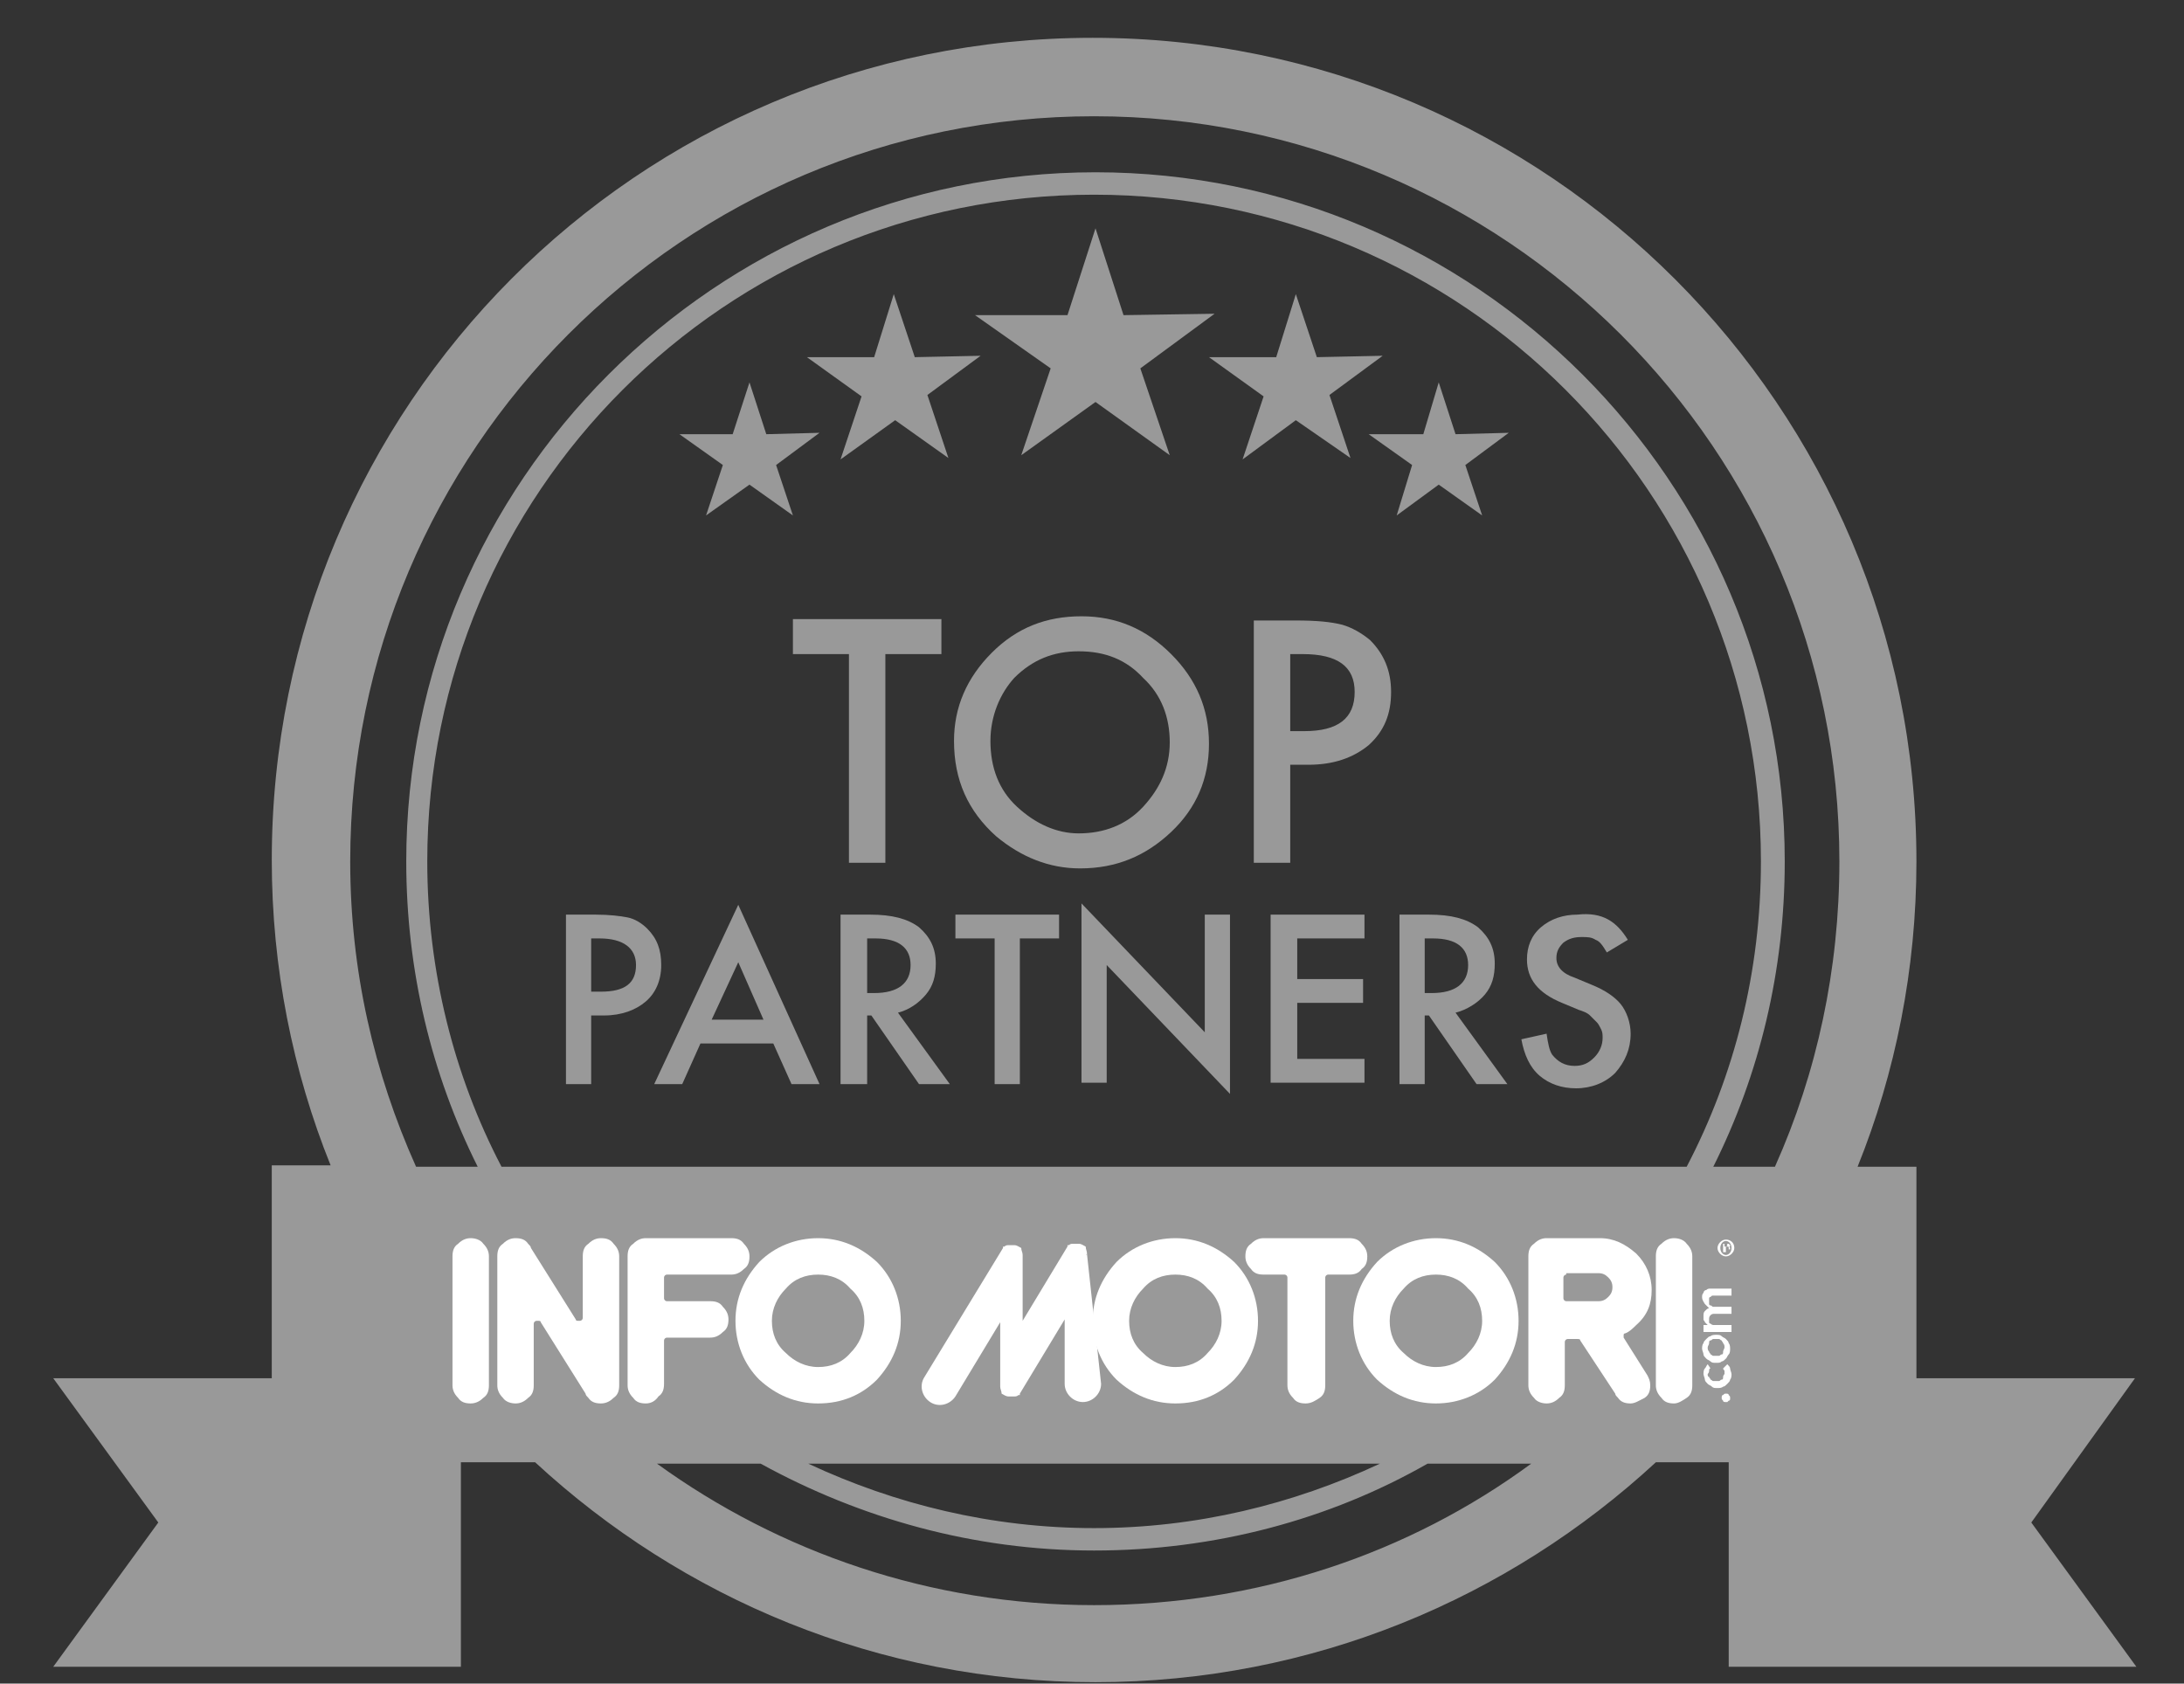 <?xml version="1.0" encoding="utf-8"?>
<!-- Generator: Adobe Illustrator 24.0.1, SVG Export Plug-In . SVG Version: 6.00 Build 0)  -->
<svg version="1.1" id="Livello_1" xmlns="http://www.w3.org/2000/svg" xmlns:xlink="http://www.w3.org/1999/xlink" x="0px" y="0px"
	 viewBox="0 0 155.9 120.2" style="enable-background:new 0 0 155.9 120.2;" xml:space="preserve">
<rect x="0" y="0" width="155.9" height="120.2" fill="#333333" stroke="none"/>
<style type="text/css">
	.st0{fill:#999999;}
	.st1{fill:#FFFFFF;}
</style>
<path class="st0" d="M152.4,98.4h-15.6V83.3h-4.2c2.7-6.7,4.2-14.1,4.2-21.8c0-32.4-26.3-58.8-58.8-58.8S19.4,29,19.4,61.4
	c0,7.7,1.5,15.1,4.2,21.8h-4.2v15.2H3.8l7.5,10.3l-7.5,10.3h29.1v-14.6h5.3c10.5,9.7,24.5,15.7,40,15.7s29.5-6,40-15.7h5.2v14.6
	h29.1l-7.5-10.3L152.4,98.4z M78.1,114.6c-11.7,0-22.5-3.8-31.2-10.1h7.4c7.1,3.9,15.2,6.2,23.8,6.2c8.6,0,16.8-2.2,23.8-6.2h7.4
	C100.6,110.9,89.8,114.6,78.1,114.6z M57.7,104.5h40.8c-6.2,2.9-13.1,4.6-20.4,4.6S63.9,107.4,57.7,104.5z M35.8,83.3
	c-3.4-6.5-5.3-14-5.3-21.8c0-26.3,21.3-47.6,47.6-47.6s47.6,21.3,47.6,47.6c0,7.9-1.9,15.3-5.3,21.8H35.8z M126.7,83.3h-4.4
	c3.3-6.6,5.1-14,5.1-21.8c0-27.1-22.1-49.2-49.2-49.2c-27.1,0-49.2,22.1-49.2,49.2c0,7.8,1.8,15.2,5.1,21.8h-4.4
	c-3-6.7-4.7-14-4.7-21.8C25,32.1,48.8,8.3,78.1,8.3s53.2,23.8,53.2,53.2C131.3,69.2,129.7,76.6,126.7,83.3z"/>
<g>
	<polygon class="st0" points="60,32.8 63.9,30 67.7,32.7 66.2,28.2 70,25.4 65.3,25.5 63.8,21 62.4,25.5 57.6,25.5 61.5,28.3 	"/>
	<polygon class="st0" points="72.9,32.5 78.2,28.7 83.5,32.5 81.4,26.3 86.7,22.4 80.2,22.5 78.2,16.3 76.2,22.5 69.6,22.5 75,26.3 
			"/>
	<polygon class="st0" points="90.2,28.3 88.7,32.8 92.5,30 96.4,32.7 94.9,28.2 98.7,25.4 94,25.5 92.5,21 91.1,25.5 86.3,25.5 	"/>
	<polygon class="st0" points="53.5,34.6 56.6,36.8 55.4,33.2 58.5,30.9 54.7,31 53.5,27.3 52.3,31 48.5,31 51.6,33.2 50.4,36.8 	"/>
	<polygon class="st0" points="102.7,27.3 101.6,31 97.7,31 100.8,33.2 99.7,36.8 102.7,34.6 105.8,36.8 104.6,33.2 107.7,30.9 
		103.9,31 	"/>
</g>
<g>
	<path class="st0" d="M63.2,46.7v14.9h-2.6V46.7h-4v-2.5h10.6v2.5H63.2z"/>
	<path class="st0" d="M68.1,52.9c0-2.4,0.9-4.5,2.7-6.3c1.8-1.8,3.9-2.6,6.4-2.6c2.5,0,4.6,0.9,6.4,2.7c1.8,1.8,2.7,3.9,2.7,6.4
		c0,2.5-0.9,4.6-2.7,6.3c-1.8,1.7-3.9,2.6-6.5,2.6c-2.2,0-4.2-0.8-6-2.3C69.1,57.9,68.1,55.7,68.1,52.9z M70.7,52.9
		c0,1.9,0.6,3.5,1.9,4.7c1.3,1.2,2.8,1.9,4.4,1.9c1.8,0,3.4-0.6,4.6-1.9c1.2-1.3,1.9-2.8,1.9-4.6c0-1.8-0.6-3.4-1.9-4.6
		c-1.2-1.3-2.7-1.9-4.6-1.9c-1.8,0-3.3,0.6-4.6,1.9C71.4,49.5,70.7,51.1,70.7,52.9z"/>
	<path class="st0" d="M92.1,54.6v7h-2.6V44.3h3c1.5,0,2.5,0.1,3.3,0.3c0.7,0.2,1.4,0.6,2,1.1c1,1,1.5,2.2,1.5,3.7
		c0,1.6-0.5,2.8-1.6,3.8c-1.1,0.9-2.5,1.4-4.3,1.4H92.1z M92.1,52.2h1c2.4,0,3.6-0.9,3.6-2.8c0-1.8-1.2-2.7-3.7-2.7h-0.9V52.2z"/>
	<path class="st0" d="M42.2,72.5v4.9h-1.8V65.3h2.1c1,0,1.8,0.1,2.3,0.2c0.5,0.1,1,0.4,1.4,0.8c0.7,0.7,1,1.5,1,2.6
		c0,1.1-0.4,2-1.1,2.6s-1.7,1-3,1H42.2z M42.2,70.8h0.7c1.7,0,2.5-0.6,2.5-1.9c0-1.2-0.9-1.9-2.6-1.9h-0.6V70.8z"/>
	<path class="st0" d="M55.2,74.5h-5.2l-1.3,2.9h-2l6-12.8l5.8,12.8h-2L55.2,74.5z M54.5,72.8l-1.8-4.1l-1.9,4.1H54.5z"/>
	<path class="st0" d="M64.1,72.3l3.7,5.1h-2.2l-3.4-4.9h-0.3v4.9H60V65.3h2.1c1.6,0,2.7,0.3,3.5,0.9c0.8,0.7,1.2,1.5,1.2,2.6
		c0,0.9-0.2,1.6-0.7,2.2S64.9,72.1,64.1,72.3z M61.8,70.9h0.6c1.7,0,2.6-0.7,2.6-2c0-1.2-0.8-1.9-2.5-1.9h-0.6V70.9z"/>
	<path class="st0" d="M72.8,67v10.4H71V67h-2.8v-1.7h7.4V67H72.8z"/>
	<path class="st0" d="M77.2,77.4V64.5l8.8,9.2v-8.4h1.8v12.8L79,68.9v8.4H77.2z"/>
	<path class="st0" d="M97.4,67h-4.8v2.9h4.7v1.7h-4.7v4h4.8v1.7h-6.7V65.3h6.7V67z"/>
	<path class="st0" d="M103.9,72.3l3.7,5.1h-2.2l-3.4-4.9h-0.3v4.9h-1.8V65.3h2.1c1.6,0,2.7,0.3,3.5,0.9c0.8,0.7,1.2,1.5,1.2,2.6
		c0,0.9-0.2,1.6-0.7,2.2S104.7,72.1,103.9,72.3z M101.6,70.9h0.6c1.7,0,2.6-0.7,2.6-2c0-1.2-0.8-1.9-2.5-1.9h-0.6V70.9z"/>
	<path class="st0" d="M116.2,67.1l-1.5,0.9c-0.3-0.5-0.5-0.8-0.8-0.9c-0.3-0.2-0.6-0.2-1-0.2c-0.5,0-0.9,0.1-1.3,0.4
		c-0.3,0.3-0.5,0.6-0.5,1.1c0,0.6,0.4,1.1,1.3,1.4l1.2,0.5c1,0.4,1.7,0.9,2.1,1.4s0.7,1.3,0.7,2.1c0,1.1-0.4,2-1.1,2.8
		c-0.7,0.7-1.7,1.1-2.8,1.1c-1,0-1.9-0.3-2.6-0.9c-0.7-0.6-1.1-1.5-1.3-2.6l1.8-0.4c0.1,0.7,0.2,1.2,0.4,1.5
		c0.4,0.5,0.9,0.8,1.6,0.8c0.6,0,1-0.2,1.4-0.6s0.6-0.9,0.6-1.4c0-0.2,0-0.4-0.1-0.6s-0.2-0.4-0.3-0.5s-0.3-0.3-0.5-0.5
		s-0.5-0.3-0.8-0.4l-1.2-0.5c-1.7-0.7-2.5-1.7-2.5-3.1c0-0.9,0.3-1.7,1-2.3c0.7-0.6,1.6-0.9,2.6-0.9
		C114.4,65.1,115.4,65.8,116.2,67.1z"/>
</g>
<g>
	<path class="st1" d="M33.6,100.2c-0.4,0-0.7-0.1-0.9-0.4c-0.3-0.3-0.4-0.6-0.4-0.9v-9.2c0-0.4,0.1-0.7,0.4-0.9
		c0.3-0.3,0.6-0.4,0.9-0.4s0.7,0.1,0.9,0.4c0.3,0.3,0.4,0.6,0.4,0.9v9.2c0,0.4-0.1,0.7-0.4,0.9C34.3,100,34,100.2,33.6,100.2z"/>
	<path class="st1" d="M42.9,100.2c-0.4,0-0.7-0.1-0.9-0.4c-0.1-0.1-0.2-0.2-0.2-0.3c0,0,0,0,0,0l-3.2-5.1c0-0.1-0.1-0.1-0.2-0.1
		c0,0,0,0-0.1,0c-0.1,0-0.2,0.1-0.2,0.2v4.4c0,0.4-0.1,0.7-0.4,0.9c-0.3,0.3-0.6,0.4-0.9,0.4s-0.7-0.1-0.9-0.4
		c-0.3-0.3-0.4-0.6-0.4-0.9v-9.2c0-0.4,0.1-0.7,0.4-0.9c0.3-0.3,0.6-0.4,0.9-0.4c0.4,0,0.7,0.1,0.9,0.4c0.1,0.1,0.2,0.2,0.2,0.3
		c0,0,0,0,0,0l3.2,5.1c0,0.1,0.1,0.1,0.2,0.1c0,0,0,0,0.1,0c0.1,0,0.2-0.1,0.2-0.2v-4.4c0-0.4,0.1-0.7,0.4-0.9
		c0.3-0.3,0.6-0.4,0.9-0.4c0.4,0,0.7,0.1,0.9,0.4c0.3,0.3,0.4,0.6,0.4,0.9v9.2c0,0.4-0.1,0.7-0.4,0.9
		C43.6,100,43.3,100.2,42.9,100.2z"/>
	<path class="st1" d="M46.1,100.2c-0.4,0-0.7-0.1-0.9-0.4c-0.3-0.3-0.4-0.6-0.4-0.9v-9.2c0-0.4,0.1-0.7,0.4-0.9
		c0.3-0.3,0.6-0.4,0.9-0.4h6.1c0.4,0,0.7,0.1,0.9,0.4c0.3,0.3,0.4,0.6,0.4,0.9c0,0.4-0.1,0.7-0.4,0.9c-0.3,0.3-0.6,0.4-0.9,0.4h-4.6
		c-0.1,0-0.2,0.1-0.2,0.2v1.5c0,0.1,0.1,0.2,0.2,0.2h3.1c0.4,0,0.7,0.1,0.9,0.4c0.3,0.3,0.4,0.6,0.4,0.9c0,0.4-0.1,0.7-0.4,0.9
		c-0.3,0.3-0.6,0.4-0.9,0.4h-3.1c-0.1,0-0.2,0.1-0.2,0.2v3.1c0,0.4-0.1,0.7-0.4,0.9C46.8,100,46.5,100.2,46.1,100.2z"/>
	<path class="st1" d="M58.4,100.2c-1.6,0-3-0.6-4.2-1.7c-1.1-1.1-1.7-2.6-1.7-4.2c0-1.6,0.6-3,1.7-4.2c1.1-1.1,2.6-1.7,4.2-1.7
		c1.6,0,3,0.6,4.2,1.7c1.1,1.1,1.7,2.6,1.7,4.2c0,1.6-0.6,3-1.7,4.2C61.5,99.6,60.1,100.2,58.4,100.2z M58.4,91
		c-0.9,0-1.7,0.3-2.3,1c-0.6,0.6-1,1.4-1,2.3c0,0.9,0.3,1.7,1,2.3c0.6,0.6,1.4,1,2.3,1s1.7-0.3,2.3-1c0.6-0.6,1-1.4,1-2.3
		c0-0.9-0.3-1.7-1-2.3C60.1,91.3,59.3,91,58.4,91z"/>
	<path class="st1" d="M83.9,100.2c-1.6,0-3-0.6-4.2-1.7c-1.1-1.1-1.7-2.6-1.7-4.2c0-1.6,0.6-3,1.7-4.2c1.1-1.1,2.6-1.7,4.2-1.7
		c1.6,0,3,0.6,4.2,1.7c1.1,1.1,1.7,2.6,1.7,4.2c0,1.6-0.6,3-1.7,4.2C87,99.6,85.6,100.2,83.9,100.2z M83.9,91c-0.9,0-1.7,0.3-2.3,1
		c-0.6,0.6-1,1.4-1,2.3c0,0.9,0.3,1.7,1,2.3c0.6,0.6,1.4,1,2.3,1c0.9,0,1.7-0.3,2.3-1c0.6-0.6,1-1.4,1-2.3c0-0.9-0.3-1.7-1-2.3
		C85.6,91.3,84.8,91,83.9,91z"/>
	<path class="st1" d="M93.2,100.2c-0.4,0-0.7-0.1-0.9-0.4c-0.3-0.3-0.4-0.6-0.4-0.9v-7.7c0-0.1-0.1-0.2-0.2-0.2h-1.5
		c-0.4,0-0.7-0.1-0.9-0.4c-0.3-0.3-0.4-0.6-0.4-0.9c0-0.4,0.1-0.7,0.4-0.9c0.3-0.3,0.6-0.4,0.9-0.4h6.1c0.4,0,0.7,0.1,0.9,0.4
		c0.3,0.3,0.4,0.6,0.4,0.9c0,0.4-0.1,0.7-0.4,0.9C97,90.9,96.7,91,96.3,91h-1.5c-0.1,0-0.2,0.1-0.2,0.2v7.7c0,0.4-0.1,0.7-0.4,0.9
		C93.9,100,93.6,100.2,93.2,100.2z"/>
	<path class="st1" d="M102.5,100.2c-1.6,0-3-0.6-4.2-1.7c-1.1-1.1-1.7-2.6-1.7-4.2c0-1.6,0.6-3,1.7-4.2c1.1-1.1,2.6-1.7,4.2-1.7
		s3,0.6,4.2,1.7c1.1,1.1,1.7,2.6,1.7,4.2c0,1.6-0.6,3-1.7,4.2C105.6,99.6,104.1,100.2,102.5,100.2z M102.5,91c-0.9,0-1.7,0.3-2.3,1
		c-0.6,0.6-1,1.4-1,2.3c0,0.9,0.3,1.7,1,2.3c0.6,0.6,1.4,1,2.3,1c0.9,0,1.7-0.3,2.3-1c0.6-0.6,1-1.4,1-2.3c0-0.9-0.3-1.7-1-2.3
		C104.2,91.3,103.4,91,102.5,91z"/>
	<path class="st1" d="M116.4,100.2c-0.4,0-0.7-0.1-0.9-0.4c-0.1-0.1-0.2-0.2-0.2-0.3c0,0,0,0,0,0l-2.5-3.8c0-0.1-0.1-0.1-0.2-0.1
		h-0.7c-0.1,0-0.2,0.1-0.2,0.2v3.1c0,0.4-0.1,0.7-0.4,0.9c-0.3,0.3-0.6,0.4-0.9,0.4s-0.7-0.1-0.9-0.4c-0.3-0.3-0.4-0.6-0.4-0.9v-9.2
		c0-0.4,0.1-0.7,0.4-0.9c0.3-0.3,0.6-0.4,0.9-0.4h3.8c1,0,1.8,0.4,2.6,1.1c0.7,0.7,1.1,1.6,1.1,2.6c0,1-0.3,1.8-1.1,2.5
		c-0.2,0.2-0.5,0.5-0.8,0.6c-0.1,0-0.1,0.1-0.1,0.1s0,0.1,0,0.2l1.7,2.7c0,0,0,0,0,0c0.1,0.2,0.2,0.4,0.2,0.7c0,0.4-0.1,0.7-0.4,0.9
		C117,100,116.7,100.2,116.4,100.2z M111.8,91c-0.1,0-0.2,0.1-0.2,0.2v1.5c0,0.1,0.1,0.2,0.2,0.2h2.3c0.3,0,0.5-0.1,0.7-0.3
		c0.2-0.2,0.3-0.4,0.3-0.7s-0.1-0.5-0.3-0.7c-0.2-0.2-0.4-0.3-0.7-0.3H111.8z"/>
	<path class="st1" d="M119.5,100.2c-0.4,0-0.7-0.1-0.9-0.4c-0.3-0.3-0.4-0.6-0.4-0.9v-9.2c0-0.4,0.1-0.7,0.4-0.9
		c0.3-0.3,0.6-0.4,0.9-0.4s0.7,0.1,0.9,0.4c0.3,0.3,0.4,0.6,0.4,0.9v9.2c0,0.4-0.1,0.7-0.4,0.9C120.1,100,119.8,100.2,119.5,100.2z"
		/>
	<g>
		<path class="st1" d="M123.2,100.1c-0.1,0-0.2,0-0.2-0.1c-0.1-0.1-0.1-0.1-0.1-0.2c0-0.1,0-0.2,0.1-0.2c0.1-0.1,0.1-0.1,0.2-0.1
			c0.1,0,0.2,0,0.2,0.1c0.1,0.1,0.1,0.1,0.1,0.2c0,0,0,0.1,0,0.1c0,0,0,0.1-0.1,0.1c0,0-0.1,0.1-0.1,0.1
			C123.3,100.1,123.3,100.1,123.2,100.1z"/>
		<path class="st1" d="M122.1,97.7c-0.1,0-0.1,0.1-0.1,0.2c0,0.1-0.1,0.2-0.1,0.2c0,0.1,0,0.2,0.1,0.2c0,0.1,0.1,0.1,0.1,0.2
			c0.1,0,0.1,0.1,0.2,0.1s0.2,0,0.2,0c0.1,0,0.2,0,0.2,0c0.1,0,0.1-0.1,0.2-0.1c0.1,0,0.1-0.1,0.1-0.2c0-0.1,0.1-0.2,0.1-0.2
			c0-0.1,0-0.2,0-0.2c0-0.1-0.1-0.1-0.1-0.2l0.3-0.3c0.1,0.1,0.2,0.2,0.2,0.3c0,0.1,0.1,0.3,0.1,0.4c0,0.1,0,0.3-0.1,0.4
			c0,0.1-0.1,0.2-0.2,0.3c-0.1,0.1-0.2,0.2-0.3,0.2c-0.1,0.1-0.3,0.1-0.4,0.1c-0.2,0-0.3,0-0.4-0.1c-0.1-0.1-0.2-0.1-0.3-0.2
			c-0.1-0.1-0.2-0.2-0.2-0.3c0-0.1-0.1-0.3-0.1-0.4c0-0.1,0-0.3,0.1-0.4c0.1-0.1,0.1-0.2,0.2-0.3L122.1,97.7z"/>
		<path class="st1" d="M122.5,97.3c-0.2,0-0.3,0-0.4-0.1c-0.1-0.1-0.2-0.1-0.3-0.2c-0.1-0.1-0.2-0.2-0.2-0.3s-0.1-0.3-0.1-0.4
			s0-0.3,0.1-0.4c0-0.1,0.1-0.2,0.2-0.3c0.1-0.1,0.2-0.2,0.3-0.2c0.1-0.1,0.3-0.1,0.4-0.1c0.2,0,0.3,0,0.4,0.1
			c0.1,0.1,0.2,0.1,0.3,0.2c0.1,0.1,0.2,0.2,0.2,0.3c0.1,0.1,0.1,0.3,0.1,0.4s0,0.3-0.1,0.4c-0.1,0.1-0.1,0.2-0.2,0.3
			c-0.1,0.1-0.2,0.2-0.3,0.2C122.8,97.3,122.7,97.3,122.5,97.3z M122.5,96.8c0.1,0,0.2,0,0.2,0c0.1,0,0.1-0.1,0.2-0.1
			c0.1,0,0.1-0.1,0.1-0.2c0-0.1,0.1-0.2,0.1-0.3s0-0.2-0.1-0.3c0-0.1-0.1-0.1-0.1-0.2c-0.1,0-0.1-0.1-0.2-0.1c-0.1,0-0.2,0-0.2,0
			s-0.2,0-0.2,0c-0.1,0-0.1,0.1-0.2,0.1c-0.1,0-0.1,0.1-0.1,0.2c0,0.1-0.1,0.2-0.1,0.3s0,0.2,0.1,0.3c0,0.1,0.1,0.1,0.1,0.2
			c0.1,0,0.1,0.1,0.2,0.1C122.4,96.8,122.4,96.8,122.5,96.8z"/>
		<path class="st1" d="M121.5,92.6c0-0.1,0-0.2,0.1-0.3c0-0.1,0.1-0.2,0.2-0.2c0.1-0.1,0.2-0.1,0.3-0.1c0.1,0,0.2,0,0.3,0h1.2v0.5
			h-1.1c-0.1,0-0.1,0-0.2,0s-0.1,0-0.2,0.1c-0.1,0-0.1,0.1-0.1,0.1c0,0,0,0.1,0,0.2c0,0.1,0,0.1,0,0.2c0,0.1,0.1,0.1,0.1,0.1
			c0.1,0,0.1,0.1,0.2,0.1c0.1,0,0.1,0,0.2,0h1.1v0.5h-1.2c-0.1,0-0.2,0-0.3,0.1c-0.1,0.1-0.1,0.2-0.1,0.3c0,0.1,0,0.1,0,0.2
			c0,0.1,0.1,0.1,0.1,0.1c0,0,0.1,0.1,0.2,0.1c0.1,0,0.1,0,0.2,0h1.1v0.5h-2v-0.5h0.3v0c0,0-0.1-0.1-0.1-0.1c0,0-0.1-0.1-0.1-0.1
			c0-0.1-0.1-0.1-0.1-0.2c0-0.1,0-0.1,0-0.2c0-0.2,0-0.3,0.1-0.4c0.1-0.1,0.2-0.2,0.3-0.2c-0.1-0.1-0.2-0.2-0.3-0.3
			C121.5,92.8,121.5,92.7,121.5,92.6z"/>
	</g>
	<g>
		<path class="st1" d="M123.8,89.1c0,0.3-0.3,0.6-0.6,0.6c-0.3,0-0.6-0.3-0.6-0.6c0-0.3,0.3-0.6,0.6-0.6
			C123.5,88.5,123.8,88.7,123.8,89.1z M122.8,89.1c0,0.3,0.2,0.5,0.4,0.5c0.2,0,0.4-0.2,0.4-0.5c0-0.3-0.2-0.5-0.4-0.5
			S122.8,88.8,122.8,89.1z M123.1,89.4H123v-0.6c0.1,0,0.1,0,0.2,0c0.1,0,0.2,0,0.2,0c0,0,0.1,0.1,0.1,0.1c0,0.1,0,0.1-0.1,0.1v0
			c0.1,0,0.1,0.1,0.1,0.1c0,0.1,0,0.1,0,0.1h-0.1c0,0,0-0.1,0-0.1c0-0.1,0-0.1-0.1-0.1h-0.1V89.4z M123.1,89L123.1,89
			c0.1,0,0.2,0,0.2-0.1c0-0.1,0-0.1-0.1-0.1c0,0-0.1,0-0.1,0V89z"/>
	</g>
	<path class="st1" d="M77.6,89.6C77.6,89.6,77.6,89.6,77.6,89.6C77.6,89.6,77.6,89.6,77.6,89.6C77.5,89.6,77.5,89.5,77.6,89.6
		c0-0.3-0.1-0.4-0.1-0.6c0,0,0,0,0,0c0,0,0,0,0,0c0,0,0,0,0,0c0,0,0,0,0,0c0,0,0,0,0,0c0,0,0,0,0,0c0,0,0,0,0,0c0,0,0,0,0,0
		c0,0,0,0,0,0c0,0,0,0,0,0c0,0,0,0,0,0c0,0,0,0,0,0c0,0,0,0,0,0c0,0,0,0,0,0c0,0,0,0,0,0c0,0,0,0,0,0c0,0,0,0,0,0c0,0,0,0,0,0
		c0,0,0,0,0,0c-0.2-0.1-0.3-0.2-0.5-0.2c0,0,0,0,0,0c0,0,0,0-0.1,0c0,0,0,0,0,0c0,0,0,0,0,0c0,0,0,0-0.1,0c0,0,0,0,0,0
		c0,0,0,0-0.1,0c0,0,0,0,0,0c0,0,0,0,0,0c0,0,0,0,0,0c0,0,0,0,0,0c0,0,0,0,0,0c0,0,0,0-0.1,0c0,0,0,0,0,0c-0.1,0-0.2,0-0.3,0.1
		c0,0,0,0,0,0c0,0,0,0-0.1,0c0,0,0,0,0,0c0,0,0,0,0,0c0,0,0,0,0,0c0,0,0,0,0,0c0,0,0,0,0,0c0,0,0,0,0,0c0,0,0,0,0,0c0,0,0,0,0,0
		c0,0,0,0,0,0c0,0,0,0,0,0c0,0,0,0,0,0c0,0,0,0,0,0c0,0,0,0,0,0c0,0,0,0,0,0c0,0,0,0,0,0c0,0,0,0,0,0c0,0,0,0,0,0c0,0,0,0,0,0
		c0,0,0,0,0,0c0,0,0,0,0,0c0,0,0,0,0,0c0,0,0,0,0,0c0,0,0,0,0,0c0,0,0,0,0,0.1l-3.2,5.3v-4.6c0,0,0,0,0,0c0,0,0,0,0,0c0,0,0,0,0-0.1
		c0,0,0,0,0,0c0-0.2-0.1-0.3-0.1-0.5c0,0,0,0,0,0c0,0,0,0,0,0c0,0,0,0,0,0c0,0,0,0,0,0c0,0,0,0,0,0c0,0,0,0,0,0c0,0,0,0,0,0
		c0,0,0,0,0,0c0,0,0,0,0,0c0,0,0,0,0,0c0,0,0,0,0,0c0,0,0,0,0,0c0,0,0,0,0,0c0,0,0,0,0,0c0,0,0,0,0,0c0,0,0,0,0,0c0,0,0,0,0,0
		c0,0,0,0,0,0c0,0,0,0,0,0c-0.2-0.1-0.3-0.2-0.5-0.2c0,0,0,0,0,0c0,0,0,0-0.1,0c0,0,0,0,0,0c0,0,0,0,0,0c0,0,0,0-0.1,0c0,0,0,0,0,0
		c0,0,0,0-0.1,0c0,0,0,0,0,0c0,0,0,0,0,0c0,0,0,0,0,0c0,0,0,0,0,0c0,0,0,0,0,0c0,0,0,0-0.1,0c0,0,0,0,0,0c-0.1,0-0.2,0-0.3,0.1
		c0,0,0,0,0,0c0,0,0,0-0.1,0c0,0,0,0,0,0c0,0,0,0,0,0c0,0,0,0,0,0c0,0,0,0,0,0c0,0,0,0,0,0c0,0,0,0,0,0c0,0,0,0,0,0c0,0,0,0,0,0
		c0,0,0,0,0,0c0,0,0,0,0,0c0,0,0,0,0,0c0,0,0,0,0,0c0,0,0,0,0,0c0,0,0,0,0,0c0,0,0,0,0,0c0,0,0,0,0,0c0,0,0,0,0,0c0,0,0,0,0,0
		c0,0,0,0,0,0c0,0,0,0,0,0c0,0,0,0,0,0c0,0,0,0,0,0c0,0,0,0,0,0c0,0,0,0,0,0.1l-5.6,9.2c-0.4,0.6-0.2,1.4,0.4,1.8
		c0.6,0.4,1.4,0.2,1.8-0.4l3.2-5.3v4.6c0,0,0,0,0,0c0,0,0,0,0,0c0,0,0,0,0,0c0,0,0,0,0,0c0,0.2,0.1,0.3,0.1,0.5c0,0,0,0,0,0
		c0,0,0,0,0,0c0,0,0,0,0,0c0,0,0,0,0,0c0,0,0,0,0,0c0,0,0,0,0,0c0,0,0,0,0,0c0,0,0,0,0,0c0,0,0,0,0,0c0,0,0,0,0,0c0,0,0,0,0,0
		c0,0,0,0,0,0c0,0,0,0,0,0c0,0,0,0,0,0c0,0,0,0,0,0c0,0,0,0,0,0c0,0,0,0,0,0c0,0,0,0,0,0c0,0,0,0,0,0c0.2,0.1,0.3,0.2,0.5,0.2
		c0,0,0,0,0,0c0,0,0,0,0.1,0c0,0,0,0,0,0c0,0,0,0,0,0c0,0,0,0,0.1,0c0,0,0,0,0,0c0,0,0,0,0.1,0c0,0,0,0,0,0c0,0,0,0,0,0c0,0,0,0,0,0
		c0,0,0,0,0,0c0,0,0,0,0,0c0,0,0,0,0.1,0c0,0,0,0,0,0c0.1,0,0.2,0,0.3-0.1c0,0,0,0,0,0c0,0,0,0,0.1,0c0,0,0,0,0,0c0,0,0,0,0,0
		c0,0,0,0,0,0c0,0,0,0,0,0c0,0,0,0,0,0c0,0,0,0,0,0c0,0,0,0,0,0c0,0,0,0,0,0c0,0,0,0,0,0c0,0,0,0,0,0c0,0,0,0,0,0c0,0,0,0,0,0
		c0,0,0,0,0,0c0,0,0,0,0,0c0,0,0,0,0,0c0,0,0,0,0,0c0,0,0,0,0,0c0,0,0,0,0,0c0,0,0,0,0,0c0,0,0,0,0,0c0,0,0,0,0,0c0,0,0,0,0,0
		c0,0,0,0,0,0c0,0,0,0,0-0.1l3.2-5.3v4.6c0,0.7,0.6,1.3,1.3,1.3s1.3-0.6,1.3-1.3L77.6,89.6C77.6,89.7,77.6,89.6,77.6,89.6z"/>
</g>
</svg>
